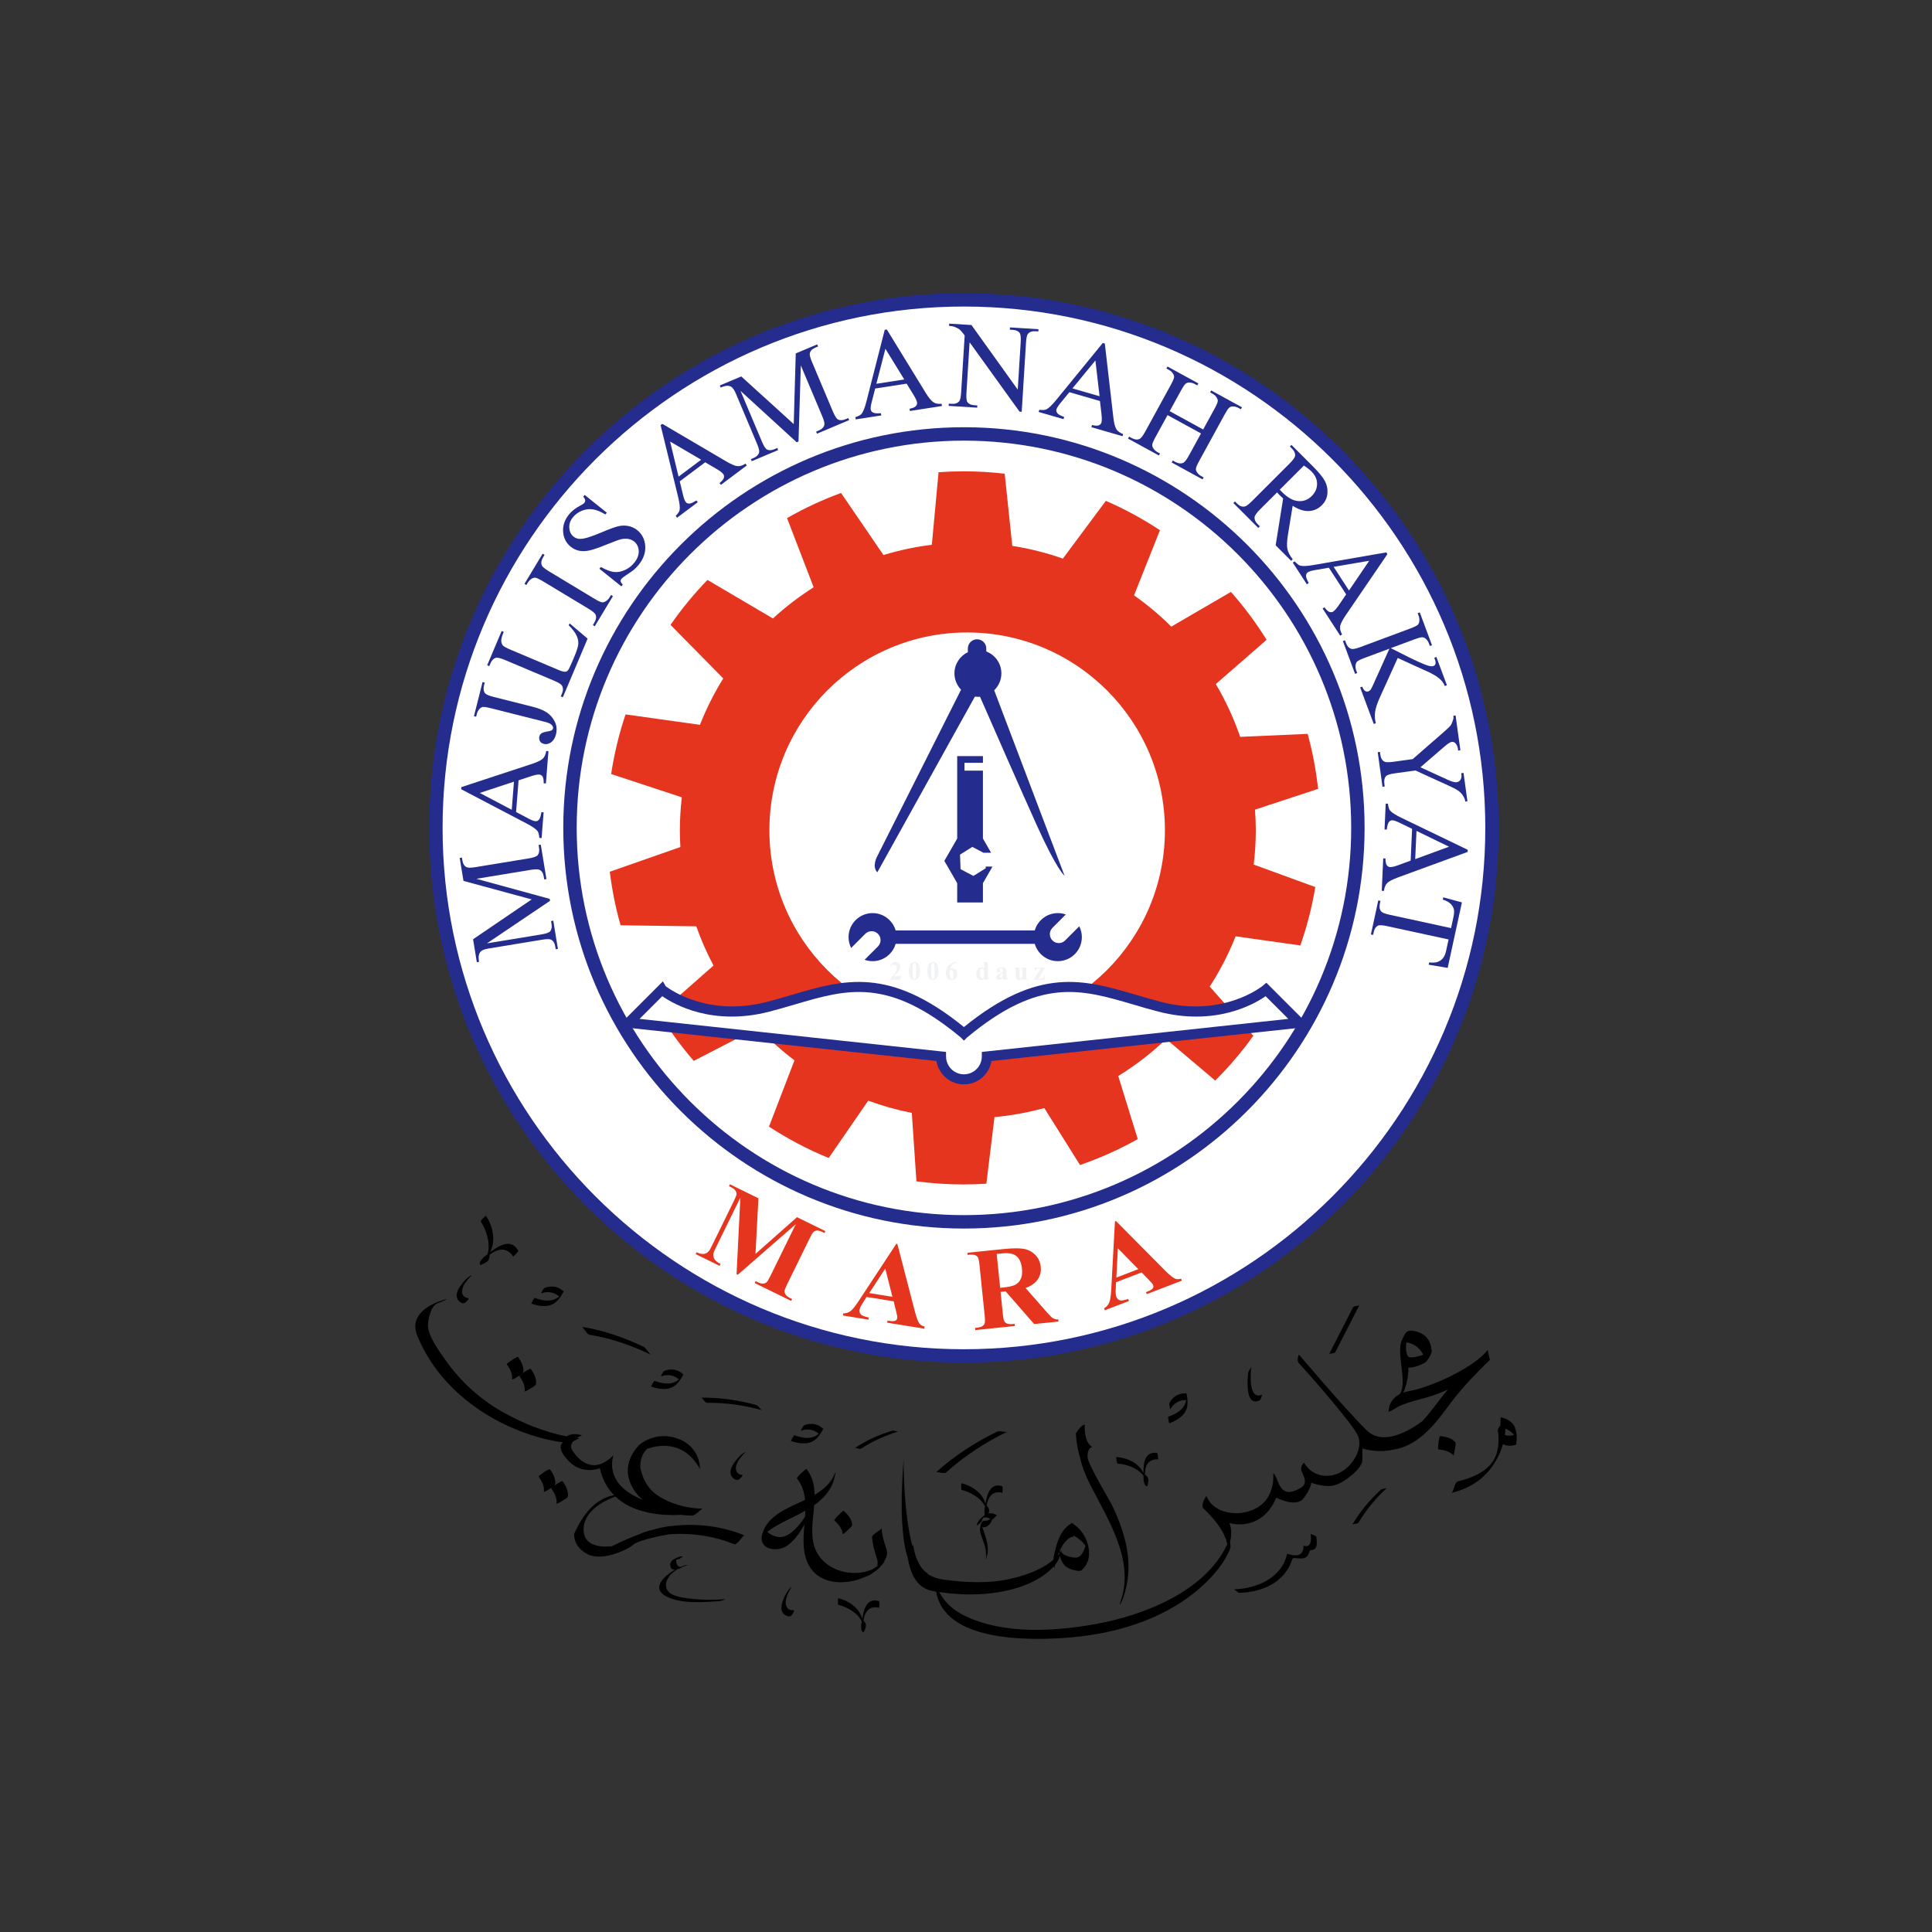 <?xml version="1.0" encoding="UTF-8"?> <svg xmlns="http://www.w3.org/2000/svg" xmlns:xlink="http://www.w3.org/1999/xlink" version="1.1" id="图层_1" x="0px" y="0px" width="800px" height="800px" viewBox="0 0 800 800" xml:space="preserve"><rect x="0" y="0" width="800" height="800" fill="#333333" stroke="none"/> <g> <path d="M461.579,625.628c-2.614-5.881-8.042-13.665-11.077-21.228c-0.836-4.627,1.747-5.269,1.747-5.269 c-3.354-1.918-3.143-8.112-3.086-9.083c0.009-0.055,0.011-0.095,0.005-0.116c0-0.004,0.004-0.025,0.004-0.025 c-0.005,0-0.009,0-0.015,0s-0.013,0-0.02,0.007c-1.517,0.055-3.655,3.665-3.655,3.665c0.328,4.394,0.97,7.569,1.734,9.881 c0.9,4.43,2.886,8.758,4.866,12.575c7.194,13.877,17.638,30.481,12.045,46.692c-1.272,3.686,0.43,0.467,1.008-1.203 C469.42,649.095,466.797,637.365,461.579,625.628z"></path> <path d="M444.532,631.159c-0.044-0.211-0.1-0.35-0.166-0.35c-0.119-0.004-0.235,0.011-0.355,0.029 c-0.197-0.117-0.396-0.233-0.602-0.34c0.003,0,0.027,0.201,0.062,0.485c-0.786,0.306-1.508,0.955-2.042,1.491 c-2.988,2.993-4.118,7.693-5.037,11.66c-0.279,1.188-0.171,2.593-0.1,3.796c0.011,0.204,0.139,2.038,0.379,0.995 c0.461-1.987,1.012-4.113,1.829-6.104c0.117,0.467,0.248,0.93,0.352,1.342c0.897,3.577,2.594,5.371,6.293,6.089 c1.324,0.259,2.241,0.532,3.167-0.448c1.471-1.554,2.459-3.515,2.608-5.651C451.279,639.093,448.737,633.908,444.532,631.159z M444.781,644.971c-0.979-0.099-1.931-0.332-2.86-0.642c-0.512-0.168-0.982-0.423-1.449-0.682 c-0.408-0.229-1.575-1.615-1.431-1.043c-0.018-0.069-0.098-0.299-0.199-0.565c0.72-1.571,1.619-3.041,2.82-4.244 c0.66-0.66,1.708-1.447,2.704-1.433c0.077,0,0.139-0.215,0.188-0.551c0.035,0.033,0.067,0.073,0.105,0.095 c0.89,0.46,1.705,1.047,2.487,1.67c0.83,0.656,1.541,1.444,2.177,2.283c0.057,0.076,0.093,0.138,0.133,0.204 c-0.122,0.602-0.357,1.195-0.596,1.735C447.946,643.866,446.967,645.2,444.781,644.971z M449.549,640.198 C449.868,640.756,449.627,640.814,449.549,640.198L449.549,640.198z"></path> <path d="M439.697,641.915c-4.271,6.622-13.396,9.943-20.597,11.679c-9.159,2.21-18.821,1.743-28.081,0.536 c-2.97-0.387-5.272-1.247-7.084-2.56c0.111-0.051,0.171-0.088,0.171-0.088c-1.92-1.071-3.467-3.391-4.718-6.446 c-0.563-1.611-0.984-3.427-1.298-5.458c0.022,0.143-0.1,0.391-0.277,0.686c-3.812-14.104-3.657-35.754-3.657-35.754 c-1.668,22.146-0.403,34.08,1.712,40.439c1.074,6.442,3.566,12.695,10.499,13.892c10.513,1.819,21.454,1.998,31.863-0.511 c7.052-1.699,15.651-5.531,19.771-11.919C438.605,645.478,439.954,641.518,439.697,641.915z"></path> <path d="M278.701,631.826h-0.003c0,0-2.317,0.037-6.826,1.2c-2.085,0.492-4.144,1.083-6.146,1.797 c-0.197,0.073-0.394,0.183-0.591,0.325c-3.331,1.21-7.241,2.851-11.762,5.111c0,0-12.493,1.966-11.684-7.751 c0.81-9.721,15.039-13.422,15.039-13.422s-11.221-1.735-18.973,16.079c0,0-0.578,5.323,5.668,8.448 c6.248,3.121,17.071-2.261,18.858-4.051c1.207-1.207,8.109-3.099,14.499-4.204c9.261-0.747,18.77,0.609,27.286,4.095 c1.058,0.434,3.769-3.861,4.127-3.715C298.991,631.973,288.655,630.678,278.701,631.826z"></path> <path d="M272.468,619.327c-4.175-2.737-6.539-7.105-7.361-11.922c0.02-2.859,0.838-5.681,2.898-7.497 c4.279-1.462,12.382-2.888,18.665,3.927c0.064,0.069,0.135,0.139,0.197,0.208c0.237,0.27,0.474,0.555,0.706,0.843 c0.097,0.124,0.188,0.24,0.277,0.356c0.242,0.317,0.481,0.643,0.716,0.988c0.025,0.04,0.053,0.08,0.078,0.117 c0.265,0.397,0.523,0.81,0.777,1.243c0.257,0.448,0.396,0.736,0.396,0.736s0.463-9.141-9.139-12.611 c-9.604-3.472-16.198,2.778-16.198,2.778c-10.528,11.686,0.613,21.592,0.613,21.592l0.005-0.011 c0.333,0.324,0.684,0.642,1.044,0.944c-16.887-6.625-12.074-18.479-12.074-18.479c-8.505,8.503-14.462,1.969-17.007-1.849 c-0.998-1.499-0.604-2.793,0.239-3.825c1.165-0.564,2.297-1.294,2.771-1.243c-0.392-0.04-0.782-0.116-1.172-0.164 c1.072-0.726,2.097-1.13,2.097-1.13c-3.194-0.93-5.145-0.408-6.332,0.452c-9.401-1.823-18.612-5.615-26.812-10.264 c-9.15-5.188-16.994-12.354-23.083-20.911c-2.476-3.481-7.495-10.234-7.558-14.632c-0.039-2.618,1.245-8.546,4.113-9.381 c0.871-0.256,5.781-2.326,2.494-1.364c-6.424,1.871-14.26,6.541-11.157,14.479c4.72,12.076,13.374,22.133,23.791,29.676 c10.37,7.508,23.625,13.061,36.498,14.854c-0.039,0.135-0.053,0.212-0.053,0.212s-2.891,2.082,2.777,7.751 c5.669,5.674,12.727,2.778,12.727,2.778c4.217,18.84,24.564,19.799,33.495,19.281c1.586,0.204,3.145,0.313,4.625,0.324 c1.499,0.011,3.832-2.888,4.514-2.884C284.578,624.654,277.87,622.868,272.468,619.327z"></path> <path d="M361.086,636.669c0.239,2.577,0.886,5.104,1.677,7.558c0.518,1.608,0.961,2.681,0.359,4.365 c0.25-0.697,1.136-0.639-0.045,0.068c-0.144,0.088-0.294,0.164-0.443,0.237c-1.438,0.726-2.856,3.479-3.681,3.891 c2.744-1.378,5.601-3.971,7.272-6.526c1.368-2.097,1.309-3.628,0.465-5.962c-0.872-2.398-1.442-5.01-1.677-7.559 C365.088,633.544,360.954,635.229,361.086,636.669L361.086,636.669z"></path> <path d="M365.393,647.217c-8.685,7.591-24.602,4.32-28.168-6.789c-1.708-5.316-0.556-11.328-0.087-17.173 c3.367-2.367,6.204-5.272,7.826-9.349c0.266-0.671,1.577-5.893,0.771-3.869c-1.634,4.105-4.77,6.789-8.432,8.94 c-0.061-3.828-0.819-7.485-3.353-10.705c-0.127-0.16-4.313,3.438-3.927,3.927c2.104,2.673,3.016,5.677,3.334,8.85 c-7.378,3.555-15.45,6.308-17.731,14.212c-1.791,6.202,5.815,7.719,10.116,4.883c3.103-2.046,5.489-5.451,7.358-8.944 c-0.505,5.994-0.978,12.014,1.949,17.159c5.759,10.121,21.308,7.642,28.7,1.181C364.438,648.938,367.974,644.964,365.393,647.217z M326.562,635.363c-2.642,1.743-5.485,1.309-7.992-0.361c-0.306-0.207-0.583-0.459-0.832-0.736 c0.175-0.128,0.347-0.255,0.511-0.372c4.479-3.256,10.151-5.487,15.233-8.353c-0.025,0.816-0.071,1.637-0.127,2.464 C331.559,630.9,329.314,633.548,326.562,635.363z"></path> <path d="M345.469,629.555c1.579,1.434,3.376,3.497,3.471,5.725c0.004,0.109,0.782-0.492,0.713-0.434 c0.507-0.416,0.983-0.868,1.446-1.331c0.403-0.404,1.796-1.502,1.767-2.158c-0.091-2.231-1.891-4.296-3.469-5.729 C349.023,625.289,345.222,629.329,345.469,629.555L345.469,629.555z"></path> <path d="M209.853,564.877c1.232,1.746,2.543,4.148,2.155,6.34c-0.018,0.109,0.872-0.31,0.792-0.27 c0.583-0.295,1.146-0.635,1.699-0.988c0.479-0.306,2.075-1.079,2.189-1.729c0.39-2.194-0.92-4.601-2.155-6.34 C214.243,561.482,209.66,564.606,209.853,564.877L209.853,564.877z"></path> <path d="M215.089,569.81c1.232,1.743,2.543,4.146,2.155,6.345c-0.02,0.105,0.87-0.317,0.792-0.273 c0.583-0.3,1.146-0.635,1.697-0.988c0.481-0.307,2.076-1.079,2.191-1.732c0.389-2.191-0.922-4.598-2.157-6.337 C219.477,566.411,214.896,569.54,215.089,569.81L215.089,569.81z"></path> <path d="M223.041,611.387c1.234,1.742,2.545,4.146,2.157,6.34c-0.02,0.109,0.87-0.313,0.791-0.273 c0.583-0.295,1.147-0.634,1.699-0.984c0.479-0.306,2.075-1.079,2.189-1.731c0.388-2.191-0.92-4.598-2.155-6.337 C227.431,607.988,222.85,611.116,223.041,611.387L223.041,611.387z"></path> <path d="M228.277,616.319c1.232,1.743,2.543,4.146,2.155,6.341c-0.018,0.105,0.872-0.313,0.792-0.273 c0.583-0.295,1.146-0.635,1.699-0.984c0.479-0.31,2.075-1.079,2.189-1.732c0.39-2.194-0.92-4.598-2.155-6.34 C232.667,612.921,228.083,616.046,228.277,616.319L228.277,616.319z"></path> <path d="M595.572,600.156c2.125,0.193,4.805,0.751,6.226,2.469c0.067,0.084,0.324-0.868,0.304-0.78 c0.153-0.639,0.259-1.283,0.348-1.933c0.077-0.565,0.523-2.282,0.101-2.789c-1.417-1.718-4.098-2.279-6.224-2.465 C595.827,594.614,595.238,600.127,595.572,600.156L595.572,600.156z"></path> <path d="M615.985,558.955c-4.773,6.768-23.082,15.445-32.337,17.035c-0.954,0.164-1.774,0.397-2.53,0.659 c1.475-3.435,2.131-7.347,2.049-10.249c0-0.032-0.005-0.062-0.005-0.095c2.423,0.036,4.835-0.871,6.993-2.129 c0.879-0.515,2.742-3.617,2.68-4.642c-0.305-4.963-3.086-7.84-7.996-8.503c-1.951-0.259-2.734,0.649-3.471,2.046 c-0.179,0.342-0.365,0.722-0.554,1.111c-0.062,0.128-0.122,0.248-0.186,0.38c-1.258,2.508-0.922,6.274-0.459,10.129l0.131,1.068 c0.552,4.474,1.081,8.907-0.676,11.514c-3.651,1.878-4.439,4.904-4.592,6.421c-0.009,0.008-0.02,0.022-0.031,0.029 c0.011-0.007,0.02-0.011,0.031-0.019c-0.058,0.565-0.031,0.927-0.031,0.927c5.177-2.254,1.157-2.082,15.995-6.071 c3.024-0.816,5.879-1.946,8.532-3.219c-3.354,3.996-6.465,8.637-10.625,13.194c-5.865,4.299-16.457,10.286-23.156,3.585 c-9.659-9.659-27.88-31.236-27.88-31.236s-1.156,2.432,0,3.588c1.156,1.159,20.821,23.255,24.179,29.5 c3.354,6.25-3.703,17.126-12.612,17.126c0,0-6.014,0.46-9.485-5.439c0,0-1.852,1.622-0.926,3.704 c0.926,2.082,2.66,5.09-0.578,6.825c-3.24,1.735-6.827,3.238-9.026-2.085c-2.197-5.32-2.197-3.817-2.197-3.817 s1.619,14.23-13.421,16.195c0,0-10.876,1.394-14.231-7.055c0,0-2.197,2.778-1.502,4.973c0,0,8.763,7.617,10.122,15.004 c-9.161,19.78-35.019,29.585-54.586,33.096c-17.071,3.07-38.159,4.343-54.252-3.5c-3.878-1.893-7.353-4.718-9.661-8.39 c-0.672-1.068-1.179-2.238-1.579-3.435c-0.377-1.13-0.337-2.29-0.313-0.295c-0.015-1.328-0.474-4.015-0.439-1.095 c0.279,23.875,36.786,23.496,52.639,22.489c20.03-1.269,40.504-6.854,56.068-20.013c5.316-4.496,10.836-10.538,13.367-17.181 c0.223-0.58,0.084-1.48-0.069-2.297c0.529-2.706,0.755-5.859-0.306-8.135c0,0,13.19,4.164,19.438-10.526 c0,0,8.213,4.394,11.337,0.229c3.125-4.164,3.125-6.366,3.125-6.366s5.553,2.086,9.6,1.043c4.049-1.043,11.571-6.942,11.571-10.413 c0-3.472,0-4.856,0-4.856s5.885,2.074,12.851,0.492c11.394-1.655,18.828-12.835,23.824-19.467 c5.159-6.848,11.906-13.593,14.757-16.356c0.882-0.806,1.38-1.313,1.38-1.313L615.985,558.955z M582.362,555.853 c0,0,4.541,0.306,6.982,5.126c0,0-5.051,1.903-6.29,0.668C583.055,561.646,581.667,559.87,582.362,555.853z"></path> <path d="M625.999,589.156c-1.185-1.174-2.937-1.969-4.567-2.297c0.005,0-0.233,2.162-0.124,3.368 c-0.651,0.78-1.207,1.594-1.072,2.283c0.452,2.333,0.317,4.806-0.006,7.139c-1.141,8.317-9.113,11.952-16.48,13.735 c-1.475,0.357-1.89,4.594-2.776,4.809c9.382-2.271,16.172-7.66,20.059-16.521c0.527-1.199,0.974-2.45,1.34-3.726 c1.586,0.947,3.644,0.849,5.367,0.247c0.069-0.08,0.101-0.175,0.095-0.291C628.254,594.993,628.214,591.362,625.999,589.156z M623.151,594.21c0.113-0.876,0.184-1.754,0.193-2.633c1.115,0.456,2.166,1.098,3.004,1.929c0.217,0.219,0.392,0.463,0.558,0.715 c-0.077,0.015-0.149,0.04-0.224,0.055C625.508,594.549,624.269,594.578,623.151,594.21z"></path> <path d="M542.689,635.031c0.295,2.254,0.468,6.057-2.888,5.028c-0.021,0.004-0.043,0.004-0.062,0.004 c0.195,4.152-3.094,4.648-6.57,3.336c-0.064-0.04-0.13-0.051-0.201-0.036c-2.171,10.092-12.659,14.493-21.977,14.744 c0.332-0.007,1.517,1.462,2.257,1.44c9.542-0.255,18.813-4.328,21.899-13.994c0.436-1.367,5.611,1.615,6.836-2.472 c0.665-2.213,0.822-0.438,2.532-1.834c1.083-0.879,0.709-3.588,0.554-4.787C544.977,635.757,542.738,635.414,542.689,635.031 L542.689,635.031z"></path> <path d="M479.009,601.597c-5.108-0.584-5.537,4.299-5.52,8.327c-0.904-1.738-2.186-3.233-4.087-4.404 c-2.102-1.287-4.758-2.057-7.227-2.188c0.043,0,0.182,2.68,0.624,2.705c3.485,0.187,8.488,1.878,10.703,5.087 c0.007,0.463,0.016,0.915,0.016,1.323c0,0.31,0.055,0.639,0.129,0.959c0.101,0.646,0.25,1.087,0.416,1.378 c0.023,0.055,0.045,0.088,0.065,0.113c0.436,0.664,0.942,0.441,0.942,0.441l0,0c0.077,0.171,0.111,0.168,0.057-0.183 c0.117-0.397,0.377-1.396,0.377-2.432c0-0.952-0.906-1.743-1.429-2.126c0.02-1.593,0.226-3.15,1.05-4.44 c0.912-1.426,2.884-2.042,4.507-1.856C479.538,604.291,479.498,601.651,479.009,601.597z"></path> <path d="M363.911,662.976c-4.933-1.459-6.197,3.277-6.876,7.248c-0.589-1.866-1.594-3.563-3.265-5.039 c-1.847-1.637-4.333-2.854-6.738-3.409c0.042,0.012-0.286,2.673,0.146,2.775c3.398,0.783,8.034,3.313,9.664,6.858 c-0.073,0.455-0.144,0.903-0.213,1.305c-0.055,0.307-0.057,0.639-0.038,0.967c-0.013,0.656,0.06,1.111,0.171,1.429 c0.016,0.059,0.031,0.099,0.045,0.124c0.315,0.726,0.853,0.598,0.853,0.598l0,0c0.044,0.183,0.079,0.187,0.087-0.171 c0.183-0.372,0.611-1.309,0.79-2.33c0.164-0.934-0.589-1.87-1.039-2.337c0.293-1.568,0.766-3.07,1.801-4.196 c1.143-1.247,3.194-1.514,4.76-1.051C363.965,665.717,364.381,663.114,363.911,662.976z"></path> <path d="M214.591,517.859c-3.03-5.181-7.892-2.165-11.646,0.671c0.992-2.06,1.493-4.306,1.252-6.898 c-0.266-2.865-1.407-5.892-3.008-8.287c0.027,0.044-2.381,2.049-2.093,2.479c2.262,3.384,4.182,9.243,2.736,13.56 c-0.429,0.332-0.844,0.652-1.225,0.938c-0.292,0.219-0.558,0.499-0.808,0.795c-0.532,0.547-0.837,0.991-0.996,1.353 c-0.033,0.062-0.051,0.105-0.06,0.142c-0.312,0.872,0.246,1.189,0.246,1.189l0,0c-0.105,0.189-0.078,0.222,0.213-0.073 c0.452-0.172,1.568-0.624,2.534-1.353c0.888-0.664,0.995-2.064,0.984-2.818c1.502-1.098,3.106-1.998,4.886-2.13 c1.973-0.146,3.929,1.266,4.891,2.91C212.442,520.237,214.881,518.355,214.591,517.859z"></path> <path d="M194.93,528.189c-0.554,0.328-1.116,0.715-1.588,1.155c-2.211,2.071-5.603,6.239-3.701,8.886 c-0.001,0-0.005,0.019-0.005,0.019c0.06,0.073,0.117,0.131,0.173,0.197c0.073,0.083,0.144,0.167,0.229,0.247 c1.721,1.769,2.614,0.723,3.42-0.083c0.868-0.868,0.434-1.131,0.434-1.131c-0.771,0.105-1.467-0.361-1.987-0.879 c-0.809-1.119-0.751-2.566,0.033-4.178c0.514-1.062,1.26-2.031,2.025-2.921c0.262-0.307,0.538-0.595,0.818-0.886 c0.055-0.055,0.542-0.525,0.265-0.267C195.385,528.032,195.343,527.948,194.93,528.189z"></path> <path d="M308.322,601.385c-0.554,0.325-1.116,0.711-1.588,1.152c-2.211,2.071-5.602,6.238-3.701,8.89 c-0.002,0-0.005,0.018-0.005,0.018c0.06,0.073,0.117,0.128,0.173,0.193c0.073,0.084,0.144,0.172,0.23,0.252 c1.721,1.769,2.614,0.718,3.42-0.088c0.868-0.867,0.434-1.126,0.434-1.126c-0.771,0.102-1.466-0.365-1.987-0.879 c-0.81-1.123-0.751-2.57,0.033-4.179c0.514-1.064,1.26-2.031,2.025-2.921c0.263-0.306,0.538-0.598,0.819-0.89 c0.055-0.051,0.542-0.524,0.264-0.262C308.778,601.225,308.736,601.141,308.322,601.385z"></path> <path d="M327.375,657.382c-0.461,0.452-0.912,0.959-1.263,1.503c-1.646,2.545-3.933,7.405-1.449,9.516 c0,0.004,0.001,0.022,0.001,0.022c0.075,0.055,0.144,0.095,0.215,0.149c0.089,0.062,0.181,0.127,0.283,0.186 c2.096,1.298,2.709,0.069,3.298-0.911c0.632-1.05,0.149-1.2,0.149-1.2c-0.724,0.288-1.511,0-2.14-0.371 c-1.058-0.894-1.349-2.313-0.978-4.065c0.243-1.152,0.733-2.271,1.262-3.322c0.181-0.357,0.379-0.707,0.58-1.057 c0.041-0.069,0.397-0.643,0.193-0.321C327.777,657.119,327.717,657.047,327.375,657.382z"></path> <path d="M233.314,534.76c0.073-0.179,0.166-0.357,0.226-0.536c-0.04,0.12-0.146,0.277-0.283,0.452 c-2.062-2.017-5.099-2.465-7.753-1.375c-0.403,0.168-0.802,1.036-1.012,1.382c-0.049,0.077-0.538,0.967-0.385,0.904 c2.53-1.039,5.437-0.568,7.444,1.255c-0.513,0.434-1.085,0.806-1.696,1.083c-2.62,1.206-5.781,0.43-8.351-0.467 c-0.389-0.135-1.508,2.329-1.513,2.329c3.46,1.211,7.781,1.853,10.619-1.035c0.853-0.867,1.677-1.943,2.286-3.085 C233.179,535.263,233.378,534.898,233.314,534.76z"></path> <path d="M282.903,569.109c0.073-0.179,0.166-0.354,0.226-0.536c-0.04,0.124-0.146,0.277-0.282,0.456 c-2.062-2.017-5.099-2.469-7.754-1.374c-0.403,0.164-0.802,1.035-1.012,1.382c-0.049,0.076-0.538,0.966-0.385,0.904 c2.531-1.043,5.437-0.569,7.444,1.25c-0.512,0.438-1.085,0.806-1.695,1.083c-2.622,1.207-5.781,0.434-8.352-0.467 c-0.39-0.135-1.508,2.334-1.513,2.33c3.46,1.211,7.781,1.855,10.619-1.032c0.854-0.871,1.676-1.946,2.286-3.084 C282.768,569.613,282.967,569.248,282.903,569.109z"></path> <path d="M340.823,591.628c0.075-0.179,0.168-0.357,0.226-0.536c-0.04,0.12-0.146,0.273-0.283,0.456 c-2.062-2.02-5.099-2.472-7.753-1.378c-0.403,0.167-0.802,1.039-1.012,1.382c-0.049,0.08-0.538,0.97-0.385,0.904 c2.531-1.043,5.437-0.569,7.444,1.25c-0.512,0.441-1.085,0.806-1.694,1.087c-2.622,1.207-5.783,0.434-8.353-0.467 c-0.388-0.135-1.506,2.33-1.511,2.33c3.458,1.207,7.781,1.852,10.619-1.036c0.853-0.867,1.675-1.946,2.284-3.08 C340.688,592.128,340.887,591.767,340.823,591.628z"></path> <path d="M491.213,577.007c-0.057-0.186-0.1-0.383-0.168-0.558c0.048,0.117,0.066,0.307,0.071,0.528 c-2.871-0.244-5.504,1.342-6.854,3.873c-0.206,0.386,0.04,1.313,0.097,1.71c0.011,0.091,0.2,1.09,0.281,0.944 c1.287-2.414,3.83-3.901,6.537-3.774c-0.117,0.668-0.323,1.313-0.616,1.914c-1.256,2.604-4.186,4.019-6.742,4.959 c-0.384,0.143,0.323,2.753,0.317,2.757c3.438-1.266,7.181-3.519,7.533-7.555c0.106-1.215,0.055-2.567-0.197-3.832 C491.428,577.478,491.35,577.073,491.213,577.007z"></path> <path d="M560.267,541.33c-3.318,6.482-6.634,12.958-9.95,19.438c0.223-0.435,2.27-0.208,2.625-0.904 c3.318-6.476,6.634-12.958,9.951-19.434C562.669,540.863,560.622,540.641,560.267,541.33z"></path> <path d="M571.715,616.921c-4.546,4.204-8.623,9.098-11.773,14.424c0.271-0.459,2.213-0.207,2.625-0.9 c3.126-5.286,7.19-10.154,11.706-14.325C573.967,616.399,572.293,616.385,571.715,616.921z"></path> <path d="M412.861,592.827c-8.999,4.336-17.713,10.027-25.342,16.89c0.658-0.595,3.32,0.82,4.313-0.073 c7.571-6.804,16.256-12.459,25.188-16.762C416.418,593.174,414.008,592.277,412.861,592.827z"></path> <path d="M369.483,592.416c-5.449,1.644-10.774,4.043-15.496,7.168c0.408-0.27,1.934,0.711,2.548,0.299 c4.686-3.092,9.994-5.48,15.403-7.106C371.573,592.886,370.178,592.208,369.483,592.416z"></path> <path d="M313.118,581.787c-7.303-2.034-15.099-3.146-22.837-3.041c0.669-0.007,1.521,2.145,2.529,2.126 c7.675-0.099,15.438,1.018,22.684,3.037C315.003,583.774,314.048,582.046,313.118,581.787z"></path> <path d="M266.508,557.701c-8.394-4.048-17.159-6.979-25.63-8.28c0.733,0.112,2.069,3.113,3.172,3.281 c8.403,1.302,17.133,4.226,25.463,8.251C268.949,560.676,267.577,558.215,266.508,557.701z"></path> <path d="M414.949,615.371c-4.933-1.458-6.196,3.278-6.875,7.253c-0.591-1.867-1.593-3.563-3.267-5.043 c-1.847-1.634-4.332-2.852-6.738-3.405c0.042,0.011-0.285,2.673,0.147,2.771c3.398,0.788,8.032,3.318,9.662,6.858 c-0.073,0.46-0.144,0.908-0.213,1.31c-0.055,0.306-0.059,0.634-0.039,0.966c-0.011,0.587,0.055,0.995,0.146,1.31 c-0.403,0.251-0.804,0.558-1.218,0.937c-1.003,0.926-1.876,1.965-2.189,3.325c-0.039,0.164,0.773-0.441,0.846-0.499 c0.301-0.245,1.138-0.773,1.232-1.186c0.122-0.524,0.348-1.024,0.609-1.491c0.284-0.087,0.587-0.135,0.879-0.146 c0.724-0.033,1.438,0.219,2.1,0.532c-0.361,0.35-0.768,0.627-1.264,0.758c-0.547,0.212-1.418-0.095-1.89,0.354 c-0.658,0.623-0.846,1.739-1.008,2.606c-0.261,1.386,0.222,2.618,0.68,3.916c0.478,1.363,0.956,2.717,1.356,4.105 c0.163,0.627,0.29,1.266,0.379,1.907c0.127,0.77-0.397,2.949,0.375,0.937c-0.131,0.34-0.678,2.976-0.286,1.955 c1.493-3.884,0.248-7.727-1.105-11.482c-0.193-0.521-0.37-1.05-0.532-1.578c-0.027-0.092-0.049-0.139-0.073-0.204 c0.129,0.156,0.335,0.299,0.647,0.273c1.333-0.124,2.091-0.679,2.818-1.747c0.292-0.43,0.501-0.937,0.675-1.466 c0.543-0.028,1.898-1.859,2.001-1.801c-0.501-0.273-0.972-0.448-1.424-0.58c0.102-0.572,0.011-0.423-0.135-0.036 c-0.678-0.175-1.316-0.189-1.929-0.059c0.1-0.31,0.195-0.642,0.257-0.995c0.164-0.93-0.59-1.87-1.041-2.337 c0.294-1.564,0.768-3.066,1.801-4.193c1.143-1.247,3.194-1.513,4.762-1.054C415.003,618.117,415.421,615.51,414.949,615.371z M407.101,628.396C407.396,627.918,407.578,628.101,407.101,628.396L407.101,628.396z"></path> <path d="M283.063,661.579c-2.554-0.431-6.319-1.215-7.145-4.073c-0.859-2.964,1.735-5.976,4.492-7.679 c0.964-0.255,1.975-0.776,2.718-1.218c0.037-0.011,0.079-0.021,0.117-0.032c0.86-0.212,2.527-0.927,0.634-0.464 c-0.021,0.008-0.047,0.015-0.069,0.019c0.029-0.062-0.075-0.062-0.337,0.04c-0.142,0.055-0.279,0.124-0.419,0.187 c-0.304,0.102-0.625,0.222-0.96,0.36c-0.109,0.019-0.219,0.04-0.33,0.048c-0.994,0.051-1.508-0.744-1.701-1.615 c-0.102-0.467-0.087-0.948,0.061-1.396c0.102,0,0.204-0.004,0.302,0.004c0.449,0.043,1.198-0.489,1.566-0.689 c0.084-0.048,0.948-0.576,0.788-0.595c-0.824-0.076-1.615,0.164-2.362,0.485c-1.411,0.602-2.99,1.323-2.882,3.066 c0.097,1.553,0.932,2.013,1.979,1.958c-4.882,2.771-9.874,7.78-3.626,11.04c6.199,3.234,15.387,2.421,22.167,1.962 c0.553-0.04,2.52-0.813,2.266-0.795C294.6,662.578,288.724,662.526,283.063,661.579z"></path> <path d="M516.86,568.373c-0.396,3.117-1.218,14.234,4.696,11.515c0.746-0.343,0.75-2.239,1.262-2.473 c-5.892,2.71-5.079-8.222-4.674-11.394C518.085,566.466,516.96,567.578,516.86,568.373L516.86,568.373z"></path> <path d="M258.465,425.187"></path> <path fill="#242C8D" d="M177.711,342.813c0,122.098,99.334,221.436,221.436,221.436s221.436-99.338,221.436-221.436 c0-122.101-99.335-221.44-221.436-221.44S177.711,220.713,177.711,342.813z"></path> <path fill="#FFFFFF" d="M183.264,342.813c0-119.042,96.845-215.883,215.883-215.883c119.039,0,215.883,96.841,215.883,215.883 c0,119.035-96.844,215.883-215.883,215.883C280.108,558.696,183.264,461.849,183.264,342.813z"></path> <g> <path fill="#242C8D" d="M233.241,342.813c0,91.478,74.426,165.902,165.905,165.902c91.479,0,165.904-74.425,165.904-165.902 c0-91.481-74.424-165.905-165.904-165.905C307.667,176.908,233.241,251.332,233.241,342.813z M238.796,342.813 c0-88.418,71.933-160.353,160.351-160.353c88.417,0,160.351,71.935,160.351,160.353s-71.935,160.349-160.351,160.349 C310.729,503.162,238.796,431.231,238.796,342.813z"></path> </g> <g> <path fill="#242C8D" d="M227.752,373.015l-26.117,17.61l22.429-3.683c2.063-0.339,3.314-0.773,3.751-1.302 c0.595-0.726,0.782-1.746,0.565-3.066l-0.197-1.192l0.917-0.146l1.919,11.682l-0.917,0.149l-0.195-1.188 c-0.233-1.418-0.828-2.355-1.783-2.808c-0.589-0.276-1.821-0.259-3.705,0.052l-21.933,3.603c-1.484,0.24-2.53,0.583-3.137,1.021 c-0.439,0.31-0.77,0.802-0.992,1.473c-0.219,0.671-0.215,1.692,0.009,3.063l-0.917,0.149l-1.561-9.506l24.265-16.495 l-28.236-7.668l-1.561-9.505l0.917-0.153l0.191,1.163c0.235,1.437,0.833,2.381,1.789,2.837c0.587,0.273,1.821,0.259,3.703-0.051 l21.935-3.6c2.062-0.343,3.313-0.783,3.747-1.327c0.594-0.726,0.782-1.75,0.565-3.069l-0.191-1.163l0.915-0.149l2.343,14.256 l-0.917,0.153l-0.195-1.188c-0.235-1.437-0.829-2.374-1.783-2.808c-0.589-0.277-1.821-0.263-3.703,0.047l-22.431,3.683 l30.374,8.31L227.752,373.015z"></path> <path fill="#242C8D" d="M214.728,323.117l-1.034,13.122l5.167,2.721c1.272,0.67,2.233,1.031,2.882,1.082 c0.518,0.044,0.992-0.167,1.42-0.631c0.432-0.459,0.77-1.502,1.016-3.124l0.924,0.072l-0.842,10.673l-0.924-0.073 c-0.139-1.437-0.392-2.377-0.758-2.825c-0.733-0.916-2.283-1.984-4.652-3.209l-26.956-14.121l0.069-0.875l29.125-9.579 c2.343-0.769,3.88-1.517,4.616-2.238c0.735-0.722,1.2-1.769,1.391-3.146l0.926,0.072l-1.054,13.374l-0.924-0.072 c0.037-1.356-0.115-2.286-0.461-2.79c-0.345-0.507-0.793-0.78-1.342-0.823c-0.735-0.059-1.918,0.182-3.553,0.726L214.728,323.117z M212.821,323.671l-14.15,4.671l13.233,6.976L212.821,323.671z"></path> <path fill="#242C8D" d="M197.157,296.763l-0.9-0.226l3.566-14.125l0.898,0.229l-0.301,1.188c-0.337,1.346-0.188,2.429,0.449,3.241 c0.423,0.521,1.621,1.032,3.597,1.528l16.12,4.068c2.479,0.628,4.421,1.404,5.823,2.338c1.402,0.93,2.507,2.206,3.314,3.821 c0.806,1.618,0.974,3.368,0.5,5.246c-0.385,1.524-1.065,2.629-2.038,3.314c-0.976,0.686-1.949,0.904-2.921,0.66 c-0.793-0.2-1.342-0.555-1.644-1.064c-0.369-0.66-0.461-1.35-0.283-2.061c0.131-0.518,0.419-0.94,0.862-1.269 c0.447-0.328,1.486-0.62,3.119-0.883c0.968-0.149,1.528-0.518,1.675-1.101c0.109-0.438-0.055-0.915-0.492-1.43 c-0.438-0.518-1.338-0.948-2.7-1.291l-22.513-5.681c-1.668-0.423-2.796-0.594-3.383-0.521c-0.447,0.062-0.881,0.313-1.306,0.758 c-0.565,0.602-0.944,1.287-1.141,2.067L197.157,296.763z"></path> <path fill="#242C8D" d="M235.456,258.869l0.483-0.693l7.373,6.271l-10.244,24.262l-0.855-0.361l0.498-1.178 c0.558-1.323,0.527-2.454-0.093-3.387c-0.357-0.533-1.428-1.178-3.216-1.933l-20.218-8.536c-1.956-0.823-3.271-1.126-3.947-0.904 c-0.931,0.317-1.648,1.065-2.149,2.254l-0.498,1.178l-0.855-0.361l5.991-14.19l0.855,0.36c-0.718,1.659-1.056,2.892-1.017,3.697 c0.042,0.81,0.257,1.44,0.645,1.893c0.389,0.456,1.515,1.076,3.378,1.863l19.689,8.313c1.278,0.539,2.206,0.783,2.789,0.74 c0.401-0.048,0.76-0.233,1.078-0.551c0.315-0.321,0.9-1.491,1.752-3.508l0.968-2.29c1.012-2.402,1.548-4.163,1.603-5.283 c0.055-1.123-0.199-2.271-0.762-3.452C238.14,261.892,237.059,260.491,235.456,258.869z"></path> <path fill="#242C8D" d="M253.008,246.362l0.795,0.479l-7.523,12.477l-0.793-0.481l0.622-1.031c0.724-1.2,0.9-2.286,0.527-3.253 c-0.25-0.62-1.249-1.455-2.996-2.512l-18.809-11.34c-1.473-0.89-2.505-1.382-3.09-1.48c-0.443-0.072-0.928,0.037-1.453,0.321 c-0.724,0.423-1.292,0.98-1.708,1.666l-0.62,1.032l-0.794-0.481l7.523-12.474l0.793,0.478l-0.634,1.054 c-0.716,1.189-0.888,2.265-0.514,3.23c0.244,0.639,1.238,1.48,2.984,2.53l18.807,11.344c1.475,0.89,2.503,1.382,3.088,1.48 c0.445,0.076,0.934-0.041,1.468-0.343c0.714-0.409,1.279-0.956,1.695-1.645L253.008,246.362z"></path> <path fill="#242C8D" d="M242.092,204.936l9.17,7.365l-0.582,0.722c-1.947-1.178-3.687-1.881-5.216-2.114 c-1.53-0.229-3.05-0.033-4.563,0.598c-1.513,0.627-2.751,1.542-3.713,2.742c-1.088,1.356-1.573,2.808-1.458,4.36 c0.117,1.55,0.702,2.749,1.757,3.596c0.81,0.652,1.771,0.962,2.884,0.933c1.626-0.021,4.474-0.896,8.543-2.625 c3.318-1.411,5.695-2.282,7.133-2.618c1.438-0.335,2.835-0.36,4.193-0.072c1.356,0.284,2.563,0.853,3.619,1.699 c2.007,1.611,3.112,3.78,3.314,6.504c0.204,2.724-0.68,5.313-2.647,7.763c-0.616,0.77-1.258,1.447-1.919,2.031 c-0.39,0.35-1.3,0.995-2.731,1.939c-1.431,0.94-2.283,1.579-2.554,1.918c-0.263,0.328-0.37,0.663-0.328,1.006 c0.044,0.351,0.335,0.813,0.875,1.396l-0.58,0.723l-9.092-7.3l0.58-0.722c2.177,1.188,3.967,1.874,5.373,2.06 c1.405,0.187,2.895-0.062,4.466-0.736c1.573-0.678,2.924-1.721,4.056-3.128c1.307-1.63,1.911-3.264,1.811-4.897 c-0.102-1.637-0.74-2.928-1.913-3.868c-0.652-0.521-1.455-0.871-2.406-1.047c-0.954-0.175-2.02-0.116-3.2,0.179 c-0.8,0.193-2.746,0.916-5.837,2.162c-3.092,1.247-5.4,2.05-6.926,2.399c-1.526,0.351-2.944,0.408-4.253,0.172 c-1.311-0.237-2.512-0.795-3.608-1.678c-1.903-1.527-2.957-3.573-3.16-6.136c-0.202-2.563,0.602-4.974,2.412-7.23 c1.13-1.407,2.674-2.622,4.63-3.646c0.914-0.467,1.49-0.85,1.73-1.152c0.271-0.335,0.394-0.696,0.364-1.071 c-0.029-0.38-0.299-0.879-0.806-1.503L242.092,204.936z"></path> <path fill="#242C8D" d="M292.002,191.423l-10.532,7.897l1.373,5.678c0.337,1.396,0.702,2.355,1.094,2.876 c0.31,0.416,0.78,0.635,1.411,0.653c0.629,0.018,1.635-0.42,3.017-1.31l0.556,0.744l-8.566,6.421l-0.556-0.74 c0.986-1.054,1.526-1.867,1.619-2.439c0.203-1.152-0.02-3.022-0.665-5.611l-7.216-29.559l0.702-0.529l26.433,15.529 c2.127,1.25,3.705,1.91,4.733,1.987c1.026,0.072,2.12-0.271,3.281-1.036l0.556,0.74l-10.732,8.047l-0.556-0.74 c1.043-0.867,1.641-1.597,1.791-2.191c0.151-0.59,0.062-1.108-0.27-1.549c-0.441-0.591-1.405-1.316-2.893-2.188L292.002,191.423z M290.327,190.362l-12.854-7.533l3.506,14.541L290.327,190.362z"></path> <path fill="#242C8D" d="M329.881,183.128l-23.248-21.271l8.838,20.951c0.812,1.929,1.528,3.044,2.146,3.343 c0.844,0.409,1.883,0.354,3.117-0.171l1.108-0.467l0.361,0.857l-10.917,4.604l-0.359-0.856l1.11-0.467 c1.325-0.562,2.097-1.356,2.313-2.396c0.129-0.635-0.175-1.83-0.917-3.588l-8.643-20.488c-0.585-1.389-1.161-2.326-1.73-2.815 c-0.405-0.354-0.957-0.558-1.665-0.616c-0.704-0.058-1.695,0.186-2.977,0.722l-0.361-0.853l8.88-3.745l21.729,19.733l0.84-29.256 l8.88-3.748l0.361,0.857l-1.084,0.459c-1.344,0.565-2.122,1.367-2.339,2.399c-0.131,0.638,0.173,1.838,0.916,3.595l8.645,20.488 c0.812,1.925,1.535,3.037,2.17,3.333c0.842,0.408,1.881,0.35,3.115-0.171l1.087-0.456l0.359,0.853l-13.319,5.623l-0.361-0.857 l1.11-0.471c1.342-0.562,2.113-1.359,2.313-2.391c0.131-0.634-0.175-1.834-0.916-3.588l-8.838-20.954l-0.964,31.488 L329.881,183.128z"></path> <path fill="#242C8D" d="M375.419,158.856l-13.02,2.02l-1.458,5.662c-0.361,1.393-0.491,2.414-0.39,3.055 c0.08,0.514,0.394,0.926,0.942,1.24c0.547,0.313,1.641,0.401,3.28,0.266l0.142,0.919l-10.59,1.641l-0.142-0.918 c1.367-0.463,2.224-0.926,2.576-1.389c0.722-0.926,1.404-2.68,2.053-5.272l7.537-29.515l0.868-0.131l16.048,26.157 c1.291,2.104,2.374,3.431,3.247,3.981c0.871,0.551,2,0.762,3.387,0.627l0.142,0.919l-13.27,2.06l-0.142-0.919 c1.329-0.273,2.198-0.635,2.61-1.09c0.412-0.452,0.576-0.952,0.492-1.499c-0.115-0.726-0.622-1.823-1.528-3.292L375.419,158.856z M374.438,157.128l-7.812-12.707l-3.745,14.501L374.438,157.128z"></path> <path fill="#242C8D" d="M393.047,134.011l9.212,0.573l19.167,26.748l1.218-19.576c0.127-2.082-0.024-3.398-0.461-3.949 c-0.574-0.736-1.529-1.148-2.86-1.232l-1.178-0.073l0.059-0.926l11.813,0.733l-0.057,0.926l-1.205-0.073 c-1.431-0.091-2.478,0.281-3.13,1.112c-0.404,0.514-0.662,1.717-0.778,3.621l-1.779,28.611l-0.9-0.058l-20.677-28.724 l-1.302,20.899c-0.129,2.089,0.017,3.402,0.436,3.949c0.587,0.74,1.542,1.152,2.861,1.232l1.205,0.073l-0.06,0.926l-11.813-0.733 l0.057-0.926l1.178,0.073c1.451,0.091,2.505-0.277,3.158-1.108c0.401-0.51,0.66-1.717,0.778-3.621l1.468-23.605 c-0.914-1.21-1.614-2.016-2.099-2.417c-0.487-0.397-1.212-0.788-2.177-1.163c-0.476-0.182-1.203-0.303-2.188-0.365 L393.047,134.011z"></path> <path fill="#242C8D" d="M455.468,166.057l-12.661-3.661l-3.71,4.518c-0.914,1.116-1.458,1.983-1.641,2.611 c-0.146,0.5-0.035,1.003,0.332,1.521c0.363,0.514,1.318,1.057,2.86,1.623l-0.257,0.893l-10.297-2.975l0.259-0.893 c1.433,0.153,2.41,0.095,2.924-0.171c1.043-0.536,2.403-1.841,4.082-3.916l19.282-23.591l0.842,0.244l3.521,30.492 c0.284,2.45,0.707,4.109,1.265,4.977c0.56,0.867,1.495,1.535,2.808,2.002l-0.259,0.89l-12.9-3.727l0.257-0.894 c1.32,0.31,2.264,0.351,2.828,0.114c0.567-0.241,0.924-0.624,1.079-1.153c0.204-0.711,0.204-1.918,0.004-3.631L455.468,166.057z M455.31,164.077l-1.727-14.818l-9.513,11.569L455.31,164.077z"></path> <path fill="#242C8D" d="M484.344,170.254l13.862,7.591l4.676-8.539c0.835-1.524,1.291-2.581,1.365-3.168 c0.055-0.448-0.083-0.933-0.406-1.455c-0.439-0.696-1.008-1.236-1.714-1.623l-1.054-0.576l0.443-0.817l12.765,6.99l-0.448,0.813 l-1.054-0.576c-0.706-0.387-1.466-0.583-2.281-0.594c-0.6-0.022-1.112,0.16-1.541,0.547c-0.432,0.383-1.046,1.309-1.851,2.775 l-10.544,19.255c-0.828,1.51-1.278,2.56-1.351,3.15c-0.057,0.445,0.073,0.926,0.383,1.437c0.452,0.707,1.03,1.255,1.735,1.641 l1.058,0.576l-0.447,0.817l-12.763-6.99l0.446-0.813l1.056,0.575c1.216,0.668,2.301,0.795,3.252,0.38 c0.625-0.27,1.424-1.298,2.406-3.089l4.975-9.086l-13.864-7.591l-4.975,9.086c-0.828,1.51-1.278,2.56-1.351,3.15 c-0.055,0.448,0.082,0.934,0.406,1.455c0.434,0.696,1.006,1.235,1.712,1.622l1.079,0.591l-0.445,0.813l-12.789-7l0.448-0.813 l1.054,0.58c1.232,0.675,2.325,0.802,3.276,0.39c0.607-0.276,1.402-1.309,2.384-3.099l10.541-19.255 c0.835-1.524,1.291-2.581,1.367-3.172c0.055-0.445-0.073-0.926-0.384-1.44c-0.454-0.704-1.03-1.251-1.736-1.634l-1.057-0.58 l0.446-0.817l12.789,7.001l-0.449,0.817l-1.079-0.591c-0.704-0.386-1.466-0.583-2.281-0.591c-0.582-0.014-1.092,0.171-1.528,0.551 c-0.439,0.379-1.061,1.302-1.863,2.768L484.344,170.254z"></path> <path fill="#242C8D" d="M534.64,232.23l-6.421-6.425l3.104-19.39c-0.627-0.58-1.132-1.062-1.508-1.44 c-0.155-0.153-0.315-0.32-0.488-0.503c-0.171-0.183-0.345-0.376-0.523-0.576l-6.991,6.989c-1.513,1.514-2.288,2.618-2.326,3.318 c-0.069,0.97,0.344,1.903,1.245,2.8l0.939,0.944l-0.656,0.653l-10.308-10.308l0.656-0.656l0.906,0.904 c1.018,1.017,2.075,1.414,3.176,1.192c0.615-0.121,1.608-0.868,2.979-2.239l15.543-15.54c1.513-1.513,2.288-2.617,2.326-3.317 c0.057-0.981-0.368-1.929-1.28-2.841l-0.902-0.904l0.656-0.656l8.762,8.766c2.558,2.556,4.251,4.627,5.092,6.209 c0.84,1.586,1.185,3.3,1.03,5.145c-0.153,1.846-0.924,3.461-2.306,4.846c-1.48,1.478-3.243,2.279-5.296,2.403 s-4.315-0.602-6.785-2.173l-1.937,11.868c-0.448,2.72-0.527,4.751-0.231,6.085c0.295,1.338,1.032,2.734,2.201,4.189L534.64,232.23 z M529.922,202.777c0.224,0.226,0.417,0.423,0.576,0.594c0.16,0.172,0.293,0.311,0.399,0.42c2.297,2.293,4.521,3.525,6.68,3.697 c2.158,0.171,4.009-0.511,5.545-2.05c1.502-1.502,2.25-3.193,2.253-5.075c0-1.878-0.777-3.595-2.324-5.145 c-0.689-0.686-1.727-1.502-3.123-2.446L529.922,202.777z"></path> <path fill="#242C8D" d="M557.416,246.111l-7.165-11.033l-5.754,0.988c-1.418,0.24-2.397,0.539-2.944,0.893 c-0.434,0.285-0.682,0.737-0.744,1.364s0.305,1.659,1.1,3.099l-0.777,0.504l-5.828-8.974l0.774-0.507 c0.986,1.054,1.759,1.648,2.323,1.779c1.138,0.277,3.019,0.183,5.641-0.284l29.967-5.207l0.478,0.733l-17.266,25.318 c-1.385,2.034-2.153,3.563-2.297,4.583c-0.146,1.018,0.124,2.133,0.811,3.344l-0.778,0.503l-7.299-11.244l0.775-0.504 c0.794,1.098,1.48,1.743,2.063,1.933c0.58,0.189,1.103,0.135,1.568-0.164c0.614-0.4,1.407-1.313,2.372-2.738L557.416,246.111z M558.589,244.514l8.379-12.313l-14.741,2.52L558.589,244.514z"></path> <path fill="#242C8D" d="M578.776,272.447l-7.296,16.09c-1.21,2.64-1.907,4.773-2.097,6.396c-0.189,1.619-0.077,3.128,0.335,4.528 l-0.866,0.324l-5.645-15.149l0.868-0.32c0.339,0.904,0.735,1.502,1.189,1.79c0.452,0.284,0.868,0.357,1.243,0.215 c0.375-0.139,0.688-0.339,0.928-0.598c0.241-0.259,0.616-0.955,1.123-2.089l6.776-15.041l-10.264,3.825 c-1.613,0.598-2.638,1.098-3.081,1.491c-0.332,0.303-0.547,0.759-0.64,1.363c-0.126,0.817-0.047,1.598,0.231,2.349l0.403,1.079 l-0.87,0.324l-5.057-13.57l0.868-0.325l0.421,1.127c0.49,1.313,1.23,2.126,2.22,2.436c0.64,0.189,1.914-0.073,3.825-0.784 l20.572-7.664c1.609-0.602,2.645-1.101,3.101-1.506c0.317-0.295,0.529-0.74,0.629-1.33c0.117-0.828,0.039-1.619-0.24-2.37 l-0.421-1.127l0.868-0.324l5.058,13.574l-0.868,0.324l-0.401-1.083c-0.273-0.732-0.722-1.378-1.336-1.932 c-0.432-0.395-0.934-0.591-1.506-0.591c-0.569,0-1.641,0.288-3.205,0.875l-9.742,3.628c0.412,0.204,1.807,0.904,4.178,2.107 c5.991,3.063,9.881,4.813,11.668,5.254c0.784,0.189,1.411,0.193,1.879,0.021c0.361-0.135,0.616-0.415,0.768-0.85 c0.149-0.43,0.082-1.039-0.211-1.819l-0.272-0.729l0.872-0.321l4.357,11.693l-0.871,0.324c-0.27-0.686-0.598-1.276-0.981-1.775 c-0.383-0.5-0.97-1.064-1.768-1.695c-0.797-0.631-1.964-1.335-3.502-2.115c-0.443-0.229-2.64-1.222-6.59-2.975L578.776,272.447z"></path> <path fill="#242C8D" d="M606.011,320.032l1.625,11.755l-0.919,0.128l-0.089-0.646c-0.06-0.43-0.335-1.035-0.833-1.809 c-0.496-0.776-1.146-1.454-1.953-2.034c-0.808-0.583-2.082-1.258-3.825-2.031l-13.921-6.358l-8.452,1.167 c-2.073,0.284-3.333,0.692-3.781,1.229c-0.609,0.726-0.819,1.769-0.631,3.125l0.147,1.098l-0.919,0.127l-1.974-14.318l0.92-0.127 l0.164,1.195c0.195,1.422,0.766,2.374,1.708,2.852c0.582,0.292,1.817,0.307,3.705,0.047l7.979-1.101l12.839-11.193 c1.506-1.324,2.438-2.21,2.799-2.654c0.361-0.445,0.749-1.324,1.157-2.629c0.121-0.357,0.137-0.847,0.051-1.477l0.92-0.128 l1.987,14.417l-0.919,0.127l-0.104-0.747c-0.105-0.78-0.388-1.47-0.842-2.075c-0.456-0.604-1.048-0.856-1.774-0.754 c-0.6,0.08-1.606,0.736-3.024,1.961l-9.892,8.532l11.305,5.178c1.692,0.78,2.921,1.115,3.683,1.01 c0.465-0.065,0.862-0.241,1.194-0.532c0.33-0.288,0.569-0.671,0.714-1.148c0.148-0.478,0.155-1.163,0.033-2.057L606.011,320.032z"></path> <path fill="#242C8D" d="M584.122,356.362l0.6-13.159l-5.261-2.552c-1.296-0.627-2.266-0.955-2.921-0.984 c-0.518-0.025-0.984,0.2-1.398,0.675c-0.416,0.474-0.718,1.527-0.91,3.161l-0.926-0.04l0.485-10.702l0.928,0.04 c0.184,1.434,0.468,2.367,0.853,2.801c0.762,0.89,2.348,1.907,4.76,3.056l27.426,13.228l-0.04,0.879l-28.813,10.545 c-2.315,0.846-3.829,1.645-4.54,2.392c-0.713,0.747-1.141,1.813-1.291,3.197l-0.924-0.044l0.611-13.41l0.924,0.04 c0.007,1.356,0.193,2.283,0.552,2.775c0.361,0.492,0.82,0.754,1.371,0.776c0.736,0.032,1.91-0.244,3.529-0.839L584.122,356.362z M586.006,355.742l14-5.137l-13.465-6.541L586.006,355.742z"></path> <path fill="#242C8D" d="M599.452,400.787l-7.87-1.324l0.2-0.934c1.413,0.121,2.445,0.088,3.101-0.095 c1.058-0.303,1.901-0.823,2.532-1.567c0.633-0.744,1.096-1.801,1.395-3.176l1.018-4.678l-25.39-5.51 c-2.042-0.444-3.364-0.503-3.967-0.171c-0.82,0.474-1.371,1.356-1.65,2.646l-0.253,1.152l-0.904-0.2l3.058-14.093l0.906,0.201 l-0.255,1.178c-0.303,1.403-0.097,2.49,0.627,3.263c0.445,0.471,1.597,0.912,3.46,1.316l25.39,5.51l0.868-3.993 c0.337-1.553,0.461-2.68,0.375-3.384c-0.127-0.915-0.567-1.775-1.318-2.57c-0.751-0.795-1.867-1.414-3.344-1.855l0.202-0.93 l7.71,2.082L599.452,400.787z"></path> </g> <g> <path fill="#E5351E" d="M312.83,519.22l17.185-15.212l11.766,5.769l-0.386,0.787l-0.937-0.455 c-0.854-0.42-1.608-0.605-2.266-0.558c-0.452,0.025-0.901,0.219-1.344,0.583c-0.324,0.263-0.838,1.115-1.541,2.552l-9.341,19.059 c-0.724,1.473-1.099,2.436-1.121,2.884c-0.025,0.445,0.135,0.923,0.483,1.44c0.349,0.511,0.926,0.967,1.736,1.364l0.937,0.459 l-0.387,0.791l-15.091-7.395l0.387-0.791l0.939,0.46c0.851,0.415,1.606,0.602,2.264,0.554c0.452-0.025,0.904-0.226,1.354-0.602 c0.323-0.266,0.84-1.123,1.551-2.574l10.501-21.421l-24.01,20.933l-0.512-0.248l1.575-31.695l-9.978,20.359 c-0.696,1.422-1.09,2.312-1.178,2.673c-0.164,0.802-0.047,1.575,0.352,2.326c0.397,0.751,1.26,1.447,2.582,2.101l-0.386,0.787 l-9.892-4.846l0.387-0.791l0.299,0.146c0.633,0.328,1.278,0.518,1.941,0.569c0.662,0.051,1.225-0.04,1.692-0.267 c0.465-0.229,0.939-0.642,1.424-1.232c0.104-0.143,0.472-0.86,1.108-2.155l8.964-18.288c0.717-1.466,1.087-2.418,1.108-2.855 c0.02-0.438-0.142-0.915-0.49-1.429c-0.348-0.515-0.926-0.971-1.735-1.367l-0.917-0.449l0.386-0.787l11.81,5.786L312.83,519.22z"></path> <path fill="#E5351E" d="M370.051,538.851l-11.217-1.815l-1.836,2.873c-0.604,0.959-0.959,1.775-1.068,2.446 c-0.144,0.89,0.109,1.604,0.76,2.141c0.379,0.316,1.387,0.674,3.022,1.064l-0.14,0.867l-10.561-1.71l0.14-0.864 c1.167,0.015,2.181-0.31,3.039-0.962c0.859-0.653,2.024-2.104,3.491-4.35l15.459-23.5l0.443,0.073l7.237,27.893 c0.693,2.644,1.338,4.343,1.938,5.098c0.452,0.568,1.156,0.97,2.113,1.207l-0.14,0.864l-15.363-2.483l0.14-0.868l0.633,0.103 c1.234,0.2,2.127,0.168,2.683-0.095c0.383-0.193,0.613-0.525,0.689-0.995c0.043-0.277,0.043-0.576-0.002-0.89 c-0.007-0.143-0.147-0.77-0.417-1.867L370.051,538.851z M369.535,536.987l-2.96-11.704l-6.642,10.151L369.535,536.987z"></path> <path fill="#E5351E" d="M414.314,534.938l0.919,8.973c0.177,1.732,0.396,2.812,0.652,3.234c0.259,0.427,0.671,0.747,1.232,0.963 c0.563,0.211,1.575,0.244,3.039,0.095l0.089,0.871l-16.384,1.677l-0.089-0.871c1.479-0.153,2.469-0.394,2.968-0.722 c0.498-0.328,0.831-0.726,0.999-1.188c0.166-0.463,0.164-1.558-0.013-3.289l-2.129-20.775c-0.175-1.732-0.392-2.812-0.653-3.238 c-0.257-0.426-0.669-0.747-1.23-0.962c-0.565-0.212-1.577-0.244-3.039-0.095l-0.091-0.872l14.873-1.521 c3.872-0.397,6.734-0.423,8.583-0.069c1.849,0.354,3.415,1.192,4.696,2.517c1.28,1.323,2.018,2.949,2.215,4.886 c0.244,2.362-0.407,4.4-1.949,6.114c-0.988,1.09-2.43,1.979-4.333,2.665l8.807,10.049c1.15,1.298,1.955,2.097,2.419,2.403 c0.691,0.419,1.465,0.612,2.321,0.572l0.091,0.871l-10.082,1.032l-11.812-13.535L414.314,534.938z M412.708,519.238l1.435,14.026 l1.345-0.139c2.188-0.226,3.805-0.591,4.852-1.104c1.042-0.511,1.821-1.323,2.337-2.436c0.514-1.112,0.686-2.509,0.512-4.189 c-0.25-2.443-1.002-4.186-2.264-5.236c-1.262-1.046-3.156-1.439-5.691-1.181L412.708,519.238z"></path> <path fill="#E5351E" d="M472.718,526.88l-10.606,4.08l-0.137,3.406c-0.04,1.134,0.062,2.02,0.306,2.65 c0.323,0.842,0.901,1.334,1.734,1.47c0.487,0.083,1.541-0.117,3.15-0.599l0.315,0.817l-9.987,3.839l-0.315-0.82 c1.014-0.576,1.727-1.363,2.14-2.362c0.412-0.996,0.688-2.833,0.83-5.514l1.531-28.086l0.421-0.156l20.287,20.458 c1.93,1.937,3.343,3.077,4.24,3.428c0.678,0.263,1.489,0.259,2.434-0.022l0.313,0.82l-14.522,5.583l-0.315-0.817l0.596-0.233 c1.167-0.444,1.923-0.922,2.27-1.429c0.233-0.365,0.266-0.766,0.095-1.207c-0.1-0.267-0.248-0.525-0.447-0.77 c-0.082-0.12-0.516-0.591-1.302-1.407L472.718,526.88z M471.336,525.535l-8.448-8.623l-0.631,12.108L471.336,525.535z"></path> </g> <path fill="#E5351E" d="M520.002,343.863c0-2.898-0.138-5.761-0.343-8.608l26.134-8.601c-0.85-7.788-2.304-15.398-4.317-22.774 l-27.944,1.24c-2.636-7.668-6.02-14.985-10.087-21.862l21.027-18.333c-4.374-7.025-9.316-13.658-14.772-19.831l-24.697,14.381 c-4.752-4.744-9.923-9.068-15.419-12.959l10.722-26.974c-7.064-4.667-14.55-8.739-22.395-12.156l-17.792,23.915 c-6.732-2.355-13.731-4.146-20.954-5.265l-3.146-29.892c-5.575-0.638-11.241-0.977-16.987-0.977c-3.493,0-6.957,0.131-10.39,0.368 l-2.786,30.044c-6.875,0.856-13.573,2.275-20.032,4.251l-17.556-25.705c-7.786,2.852-15.263,6.345-22.373,10.406l11.017,28.644 c-6,3.814-11.646,8.131-16.854,12.922l-27.112-15.955c-5.584,5.768-10.702,11.988-15.292,18.606l21.833,22.183 c-3.772,6.056-7.004,12.48-9.655,19.2l-30.804-4.306c-2.667,7.948-4.678,16.196-5.965,24.684l29.266,9.645 c-0.516,4.499-0.81,9.067-0.81,13.709c0,2.309,0.082,4.598,0.212,6.877l-29.231,10.23c0.932,7.584,2.43,14.993,4.466,22.176 l31.353,0.427c1.983,5.615,4.37,11.041,7.135,16.232l-22.518,19.843c4.242,6.945,9.039,13.516,14.333,19.642l26.655-13.757 c4.627,4.918,9.653,9.458,15.053,13.534l-10.557,27.448c7.768,5.071,16.041,9.432,24.731,12.987l16.358-23.736 c5.817,2.147,11.852,3.839,18.056,5.061l1.91,28.338c6.399,0.846,12.926,1.291,19.556,1.291c3.159,0,6.293-0.109,9.403-0.307 l3.362-27.575c7.075-0.649,13.964-1.926,20.63-3.756l14.785,23.59c8.337-2.876,16.333-6.479,23.918-10.73l-8.087-26.128 c7.159-4.394,13.799-9.534,19.855-15.295l20.307,17.184c5.753-5.731,11.035-11.934,15.786-18.544l-18.066-20.367 c4.224-6.53,7.823-13.494,10.721-20.819l26.808,3.785c2.716-7.785,4.802-15.868,6.189-24.186l-25.503-9.301 C519.687,353.365,520.002,348.65,520.002,343.863z M400.481,425.66c-45.225,0-81.886-36.657-81.886-81.881 c0-45.227,36.662-81.888,81.886-81.888s81.885,36.661,81.885,81.888C482.366,389.003,445.706,425.66,400.481,425.66z"></path> <path fill="#242C8D" d="M411.671,285.828c1.836-1.769,2.979-4.248,2.979-6.993c0-4.146-2.594-7.671-6.248-9.071v-1.226 c0-2.11-1.708-3.821-3.817-3.821c-2.107,0-3.817,1.711-3.817,3.821v1.524c-3.28,1.561-5.553,4.896-5.553,8.772 c0,2.625,1.046,5.003,2.738,6.753l-34.669,68.907c0,0-2.43,4.281,0,6.713l40.39-72.747c0.412,0.055,0.83,0.091,1.258,0.091 c0.293,0,0.578-0.018,0.866-0.044c5.265,12.032,16.939,38.646,23.43,53.029c8.561,18.975,11.571,21.057,11.571,21.057 L411.671,285.828z"></path> <path fill="#242C8D" d="M446.898,383.569l-5.861,5.859c-1.446,1.448-3.792,1.448-5.236,0c-1.445-1.443-1.445-3.788,0-5.235 l5.522-5.524c-1.036-0.36-2.142-0.572-3.302-0.572c-4.528,0-8.344,3.034-9.547,7.176h-57.608c-1.204-4.142-5.019-7.176-9.547-7.176 c-5.497,0-9.95,4.456-9.95,9.95c0,1.615,0.392,3.132,1.074,4.481l5.861-5.863c1.444-1.443,3.79-1.443,5.236,0 c1.444,1.447,1.444,3.792,0,5.239l-5.522,5.521c1.034,0.365,2.142,0.572,3.302,0.572c4.528,0,8.344-3.029,9.547-7.172h57.608 c1.202,4.143,5.019,7.172,9.547,7.172c5.497,0,9.95-4.455,9.95-9.95C447.972,386.436,447.58,384.915,446.898,383.569z"></path> <polygon fill="#242C8D" points="408.144,358.835 408.167,359.517 403.064,362.714 397.741,359.896 397.524,353.876 402.625,350.675 407.221,353.11 410.4,353.11 407.011,347.236 407.011,319.096 399.38,319.096 399.38,315.854 407.011,315.854 407.011,313.079 396.355,313.079 396.355,347.236 391.028,356.465 396.355,365.692 396.355,373.703 407.011,373.703 407.011,365.692 410.967,358.835 "></polygon> <g> <path fill="#242C8D" d="M539.48,422.036l-13.753-13.757l-1.354-1.353l-1.46,1.236c-0.157,0.131-16.406,13.402-42.255,6.676 c-3.573-0.93-7.01-1.939-10.331-2.917c-21.545-6.333-40.204-11.795-71.18,13.359c-30.976-25.154-49.634-19.692-71.179-13.359 c-3.322,0.978-6.758,1.987-10.33,2.917c-24.077,6.261-39.814-4.813-41.994-6.472l-1.15-2.017l-1.927,1.929l-13.755,13.757 l-3.075,3.074l4.326,0.466l127.681,13.761c0.002,0.008,0.004,0.011,0.004,0.015c0.055,0.328,0.124,0.652,0.206,0.974 c0.003,0.019,0.009,0.033,0.013,0.048c0.084,0.32,0.181,0.634,0.29,0.944c0.003,0.011,0.007,0.018,0.013,0.032 c0.667,1.859,1.794,3.497,3.249,4.776c0.047,0.044,0.093,0.088,0.144,0.132c0.177,0.146,0.363,0.288,0.547,0.43 c0.1,0.077,0.197,0.149,0.299,0.223c0.168,0.116,0.341,0.229,0.516,0.339c0.129,0.08,0.259,0.16,0.394,0.237 c0.164,0.095,0.33,0.182,0.498,0.27c0.155,0.077,0.31,0.153,0.468,0.223c0.161,0.076,0.321,0.146,0.485,0.211 c0.178,0.073,0.357,0.136,0.54,0.197c0.155,0.055,0.31,0.109,0.468,0.153c0.201,0.062,0.405,0.109,0.611,0.16 c0.147,0.033,0.293,0.073,0.443,0.103c0.235,0.043,0.476,0.076,0.717,0.109c0.125,0.015,0.248,0.04,0.375,0.051 c0.37,0.036,0.746,0.055,1.125,0.055c0.379,0,0.755-0.019,1.125-0.055c0.126-0.011,0.248-0.036,0.374-0.051 c0.241-0.033,0.481-0.066,0.718-0.109c0.149-0.029,0.294-0.069,0.438-0.103c0.208-0.051,0.417-0.099,0.62-0.16 c0.155-0.044,0.306-0.099,0.459-0.149c0.184-0.063,0.368-0.132,0.549-0.201c0.16-0.065,0.315-0.135,0.472-0.204 c0.164-0.076,0.326-0.152,0.486-0.236c0.163-0.081,0.321-0.168,0.479-0.256c0.141-0.084,0.279-0.167,0.417-0.255 c0.168-0.105,0.33-0.212,0.491-0.321c0.115-0.08,0.222-0.164,0.333-0.248c0.173-0.135,0.346-0.266,0.512-0.404 c0.071-0.062,0.135-0.124,0.204-0.186c1.17-1.043,2.126-2.319,2.798-3.756c0.011-0.025,0.024-0.051,0.037-0.076 c0.126-0.277,0.239-0.562,0.345-0.847c0.015-0.043,0.031-0.08,0.043-0.116c0.101-0.284,0.188-0.576,0.266-0.868 c0.011-0.043,0.022-0.091,0.035-0.135c0.073-0.295,0.139-0.594,0.19-0.896c0.003-0.015,0.005-0.029,0.009-0.048l127.686-13.761 l4.324-0.466L539.48,422.036z"></path> <path fill="#FFFFFF" d="M408.412,435.381l-1.862,0.201v1.87h-0.001c0,4.08-3.32,7.401-7.402,7.401 c-4.082,0-7.403-3.321-7.403-7.401h-0.002v-1.87l-1.859-0.201l-125.049-13.479l9.401-9.399c4.862,3.384,20.825,12.513,44.45,6.369 c3.637-0.944,7.104-1.965,10.457-2.953c21.565-6.341,38.6-11.351,68.673,13.644l1.333,1.335l1.331-1.335 c30.073-24.994,47.108-19.984,68.674-13.644c3.353,0.988,6.82,2.009,10.458,2.953c23.625,6.144,39.587-2.985,44.45-6.369 l9.401,9.399L408.412,435.381z"></path> </g> <g> <path fill="#F1F2F4" d="M372.796,405.673h-4.268v-0.121c1.316-1.553,2.113-2.6,2.394-3.139c0.279-0.536,0.419-1.062,0.419-1.575 c0-0.372-0.117-0.682-0.348-0.93c-0.233-0.248-0.52-0.372-0.855-0.372c-0.552,0-0.979,0.273-1.284,0.82l-0.199-0.069 c0.193-0.682,0.485-1.185,0.879-1.513c0.392-0.325,0.844-0.489,1.356-0.489c0.368,0,0.704,0.088,1.006,0.259 c0.303,0.168,0.54,0.401,0.711,0.7c0.171,0.296,0.257,0.576,0.257,0.832c0,0.474-0.133,0.951-0.397,1.439 c-0.361,0.656-1.148,1.571-2.362,2.749h1.568c0.386,0,0.638-0.018,0.754-0.051c0.115-0.029,0.21-0.084,0.286-0.164 c0.073-0.076,0.171-0.237,0.294-0.488h0.189L372.796,405.673z"></path> <path fill="#F1F2F4" d="M380.973,402.06c0,0.722-0.101,1.396-0.303,2.02c-0.122,0.387-0.284,0.704-0.489,0.948 c-0.204,0.248-0.438,0.441-0.696,0.583c-0.261,0.146-0.543,0.219-0.85,0.219c-0.348,0-0.664-0.091-0.944-0.27 c-0.281-0.175-0.53-0.431-0.748-0.762c-0.157-0.241-0.293-0.565-0.41-0.967c-0.153-0.547-0.229-1.108-0.229-1.688 c0-0.787,0.109-1.509,0.33-2.169c0.182-0.543,0.458-0.963,0.828-1.251c0.37-0.291,0.762-0.438,1.174-0.438 c0.419,0,0.812,0.146,1.178,0.431c0.365,0.288,0.631,0.675,0.802,1.155C380.854,400.539,380.973,401.268,380.973,402.06z M379.332,402.048c0-1.265-0.007-2.005-0.022-2.217c-0.035-0.492-0.121-0.827-0.255-1.002c-0.089-0.113-0.233-0.172-0.43-0.172 c-0.153,0-0.275,0.044-0.363,0.128c-0.131,0.127-0.221,0.347-0.268,0.66c-0.045,0.316-0.069,1.414-0.069,3.296 c0,1.024,0.037,1.714,0.107,2.06c0.053,0.256,0.13,0.423,0.23,0.511c0.099,0.084,0.229,0.124,0.394,0.124 c0.179,0,0.31-0.059,0.399-0.172c0.149-0.196,0.235-0.503,0.255-0.922L379.332,402.048z"></path> <path fill="#F1F2F4" d="M388.633,402.06c0,0.722-0.104,1.396-0.304,2.02c-0.122,0.387-0.285,0.704-0.489,0.948 c-0.206,0.248-0.438,0.441-0.696,0.583c-0.261,0.146-0.543,0.219-0.85,0.219c-0.348,0-0.664-0.091-0.944-0.27 c-0.281-0.175-0.53-0.431-0.748-0.762c-0.157-0.241-0.293-0.565-0.41-0.967c-0.153-0.547-0.229-1.108-0.229-1.688 c0-0.787,0.109-1.509,0.33-2.169c0.182-0.543,0.458-0.963,0.828-1.251c0.37-0.291,0.762-0.438,1.174-0.438 c0.419,0,0.813,0.146,1.178,0.431c0.363,0.288,0.633,0.675,0.804,1.155C388.513,400.539,388.633,401.268,388.633,402.06z M386.99,402.048c0-1.265-0.007-2.005-0.021-2.217c-0.035-0.492-0.121-0.827-0.255-1.002c-0.087-0.113-0.231-0.172-0.432-0.172 c-0.153,0-0.273,0.044-0.363,0.128c-0.131,0.127-0.219,0.347-0.266,0.66c-0.045,0.316-0.069,1.414-0.069,3.296 c0,1.024,0.037,1.714,0.107,2.06c0.053,0.256,0.13,0.423,0.228,0.511c0.1,0.084,0.231,0.124,0.396,0.124 c0.177,0,0.312-0.059,0.399-0.172c0.149-0.196,0.235-0.503,0.255-0.922L386.99,402.048z"></path> <path fill="#F1F2F4" d="M396.368,398.285v0.157c-0.644,0.164-1.161,0.375-1.549,0.631c-0.389,0.255-0.697,0.568-0.923,0.937 c-0.226,0.365-0.403,0.82-0.527,1.364c0.157-0.106,0.287-0.176,0.39-0.204c0.232-0.073,0.463-0.109,0.697-0.109 c0.542,0,0.99,0.196,1.353,0.59c0.359,0.395,0.542,0.934,0.542,1.612c0,0.478-0.1,0.915-0.295,1.316 c-0.195,0.397-0.472,0.703-0.83,0.922c-0.359,0.215-0.746,0.328-1.152,0.328c-0.445,0-0.855-0.124-1.232-0.364 c-0.377-0.244-0.671-0.602-0.884-1.068c-0.211-0.471-0.317-0.98-0.317-1.535c0-0.81,0.195-1.564,0.585-2.265 c0.39-0.699,0.944-1.261,1.659-1.677C394.6,398.504,395.429,398.293,396.368,398.285z M393.3,401.804 c-0.026,0.492-0.039,0.854-0.039,1.079c0,0.492,0.046,0.971,0.141,1.43s0.222,0.78,0.384,0.966 c0.117,0.132,0.253,0.197,0.414,0.197c0.162,0,0.306-0.095,0.434-0.288c0.125-0.186,0.189-0.576,0.189-1.159 c0-0.984-0.119-1.663-0.355-2.035c-0.153-0.244-0.357-0.364-0.616-0.364C393.712,401.629,393.528,401.688,393.3,401.804z"></path> <path fill="#F1F2F4" d="M409.009,398.424v5.743c0,0.379,0.011,0.608,0.031,0.674c0.029,0.117,0.082,0.201,0.16,0.256 c0.079,0.058,0.217,0.091,0.414,0.105v0.197l-2.109,0.412v-0.792c-0.25,0.307-0.472,0.515-0.667,0.624 c-0.195,0.109-0.416,0.168-0.662,0.168c-0.629,0-1.126-0.288-1.493-0.857c-0.293-0.459-0.443-1.024-0.443-1.695 c0-0.536,0.093-1.018,0.275-1.44c0.184-0.423,0.432-0.743,0.751-0.959c0.319-0.219,0.66-0.324,1.026-0.324 c0.233,0,0.443,0.044,0.625,0.135c0.182,0.095,0.377,0.259,0.587,0.488v-1.523c0-0.383-0.018-0.613-0.051-0.693 c-0.043-0.102-0.109-0.179-0.197-0.226c-0.087-0.051-0.253-0.077-0.496-0.077v-0.215H409.009z M407.505,401.804 c-0.259-0.496-0.574-0.743-0.944-0.743c-0.127,0-0.233,0.036-0.317,0.109c-0.131,0.109-0.235,0.299-0.317,0.579 c-0.082,0.273-0.122,0.696-0.122,1.27c0,0.627,0.045,1.09,0.137,1.389c0.091,0.303,0.213,0.521,0.368,0.656 c0.082,0.065,0.189,0.099,0.332,0.099c0.305,0,0.591-0.244,0.864-0.736V401.804z"></path> <path fill="#F1F2F4" d="M415.209,404.929c-0.609,0.547-1.158,0.82-1.641,0.82c-0.284,0-0.523-0.095-0.711-0.28 c-0.189-0.187-0.283-0.42-0.283-0.704c0-0.383,0.164-0.726,0.492-1.032c0.327-0.306,1.041-0.711,2.142-1.218v-0.499 c0-0.376-0.02-0.609-0.06-0.708c-0.042-0.098-0.12-0.182-0.235-0.255c-0.115-0.073-0.242-0.109-0.386-0.109 c-0.233,0-0.425,0.051-0.574,0.153c-0.093,0.065-0.139,0.139-0.139,0.223c0,0.076,0.051,0.167,0.149,0.276 c0.135,0.153,0.203,0.3,0.203,0.441c0,0.175-0.064,0.321-0.195,0.445c-0.129,0.12-0.301,0.182-0.51,0.182 c-0.225,0-0.412-0.069-0.563-0.204s-0.228-0.291-0.228-0.474c0-0.255,0.102-0.5,0.307-0.733c0.202-0.229,0.485-0.408,0.849-0.532 c0.363-0.124,0.742-0.186,1.134-0.186c0.472,0,0.848,0.099,1.123,0.299c0.275,0.204,0.456,0.419,0.538,0.656 c0.049,0.149,0.075,0.492,0.075,1.032v1.939c0,0.229,0.009,0.372,0.027,0.431c0.019,0.058,0.046,0.105,0.08,0.131 c0.037,0.025,0.079,0.04,0.128,0.04c0.093,0,0.191-0.062,0.288-0.197l0.16,0.132c-0.179,0.263-0.363,0.456-0.552,0.572 c-0.191,0.12-0.41,0.179-0.653,0.179c-0.284,0-0.51-0.069-0.669-0.2C415.346,405.41,415.246,405.206,415.209,404.929z M415.209,404.538v-1.666c-0.43,0.256-0.751,0.529-0.962,0.813c-0.139,0.196-0.208,0.39-0.208,0.587 c0,0.164,0.059,0.31,0.175,0.434c0.091,0.095,0.215,0.146,0.375,0.146C414.767,404.853,414.976,404.746,415.209,404.538z"></path> <path fill="#F1F2F4" d="M424.941,400.67v3.909c0,0.383,0.035,0.619,0.108,0.718c0.073,0.095,0.217,0.157,0.438,0.179v0.197h-2.051 v-0.668c-0.237,0.285-0.476,0.489-0.712,0.616c-0.241,0.124-0.505,0.19-0.801,0.19c-0.281,0-0.528-0.088-0.747-0.26 c-0.221-0.175-0.365-0.375-0.441-0.604c-0.073-0.23-0.111-0.635-0.111-1.207v-1.977c0-0.383-0.035-0.62-0.105-0.715 c-0.069-0.095-0.217-0.156-0.441-0.186v-0.193h2.053v3.413c0,0.354,0.015,0.587,0.049,0.686c0.035,0.105,0.087,0.186,0.159,0.236 c0.073,0.055,0.157,0.081,0.25,0.081c0.125,0,0.24-0.037,0.344-0.099c0.139-0.095,0.308-0.281,0.505-0.562v-2.662 c0-0.383-0.033-0.62-0.104-0.715c-0.071-0.095-0.219-0.156-0.443-0.186v-0.193H424.941z"></path> <path fill="#F1F2F4" d="M432.478,405.673h-4.357v-0.117l2.762-4.532h-0.804c-0.348,0-0.596,0.029-0.746,0.088 c-0.151,0.062-0.272,0.16-0.367,0.292c-0.091,0.135-0.189,0.371-0.288,0.714h-0.188v-1.447h4.2v0.143l-2.74,4.506h0.345 c0.686,0,1.18-0.098,1.484-0.291c0.303-0.197,0.531-0.555,0.684-1.076h0.151L432.478,405.673z"></path> </g> </g> </svg> 